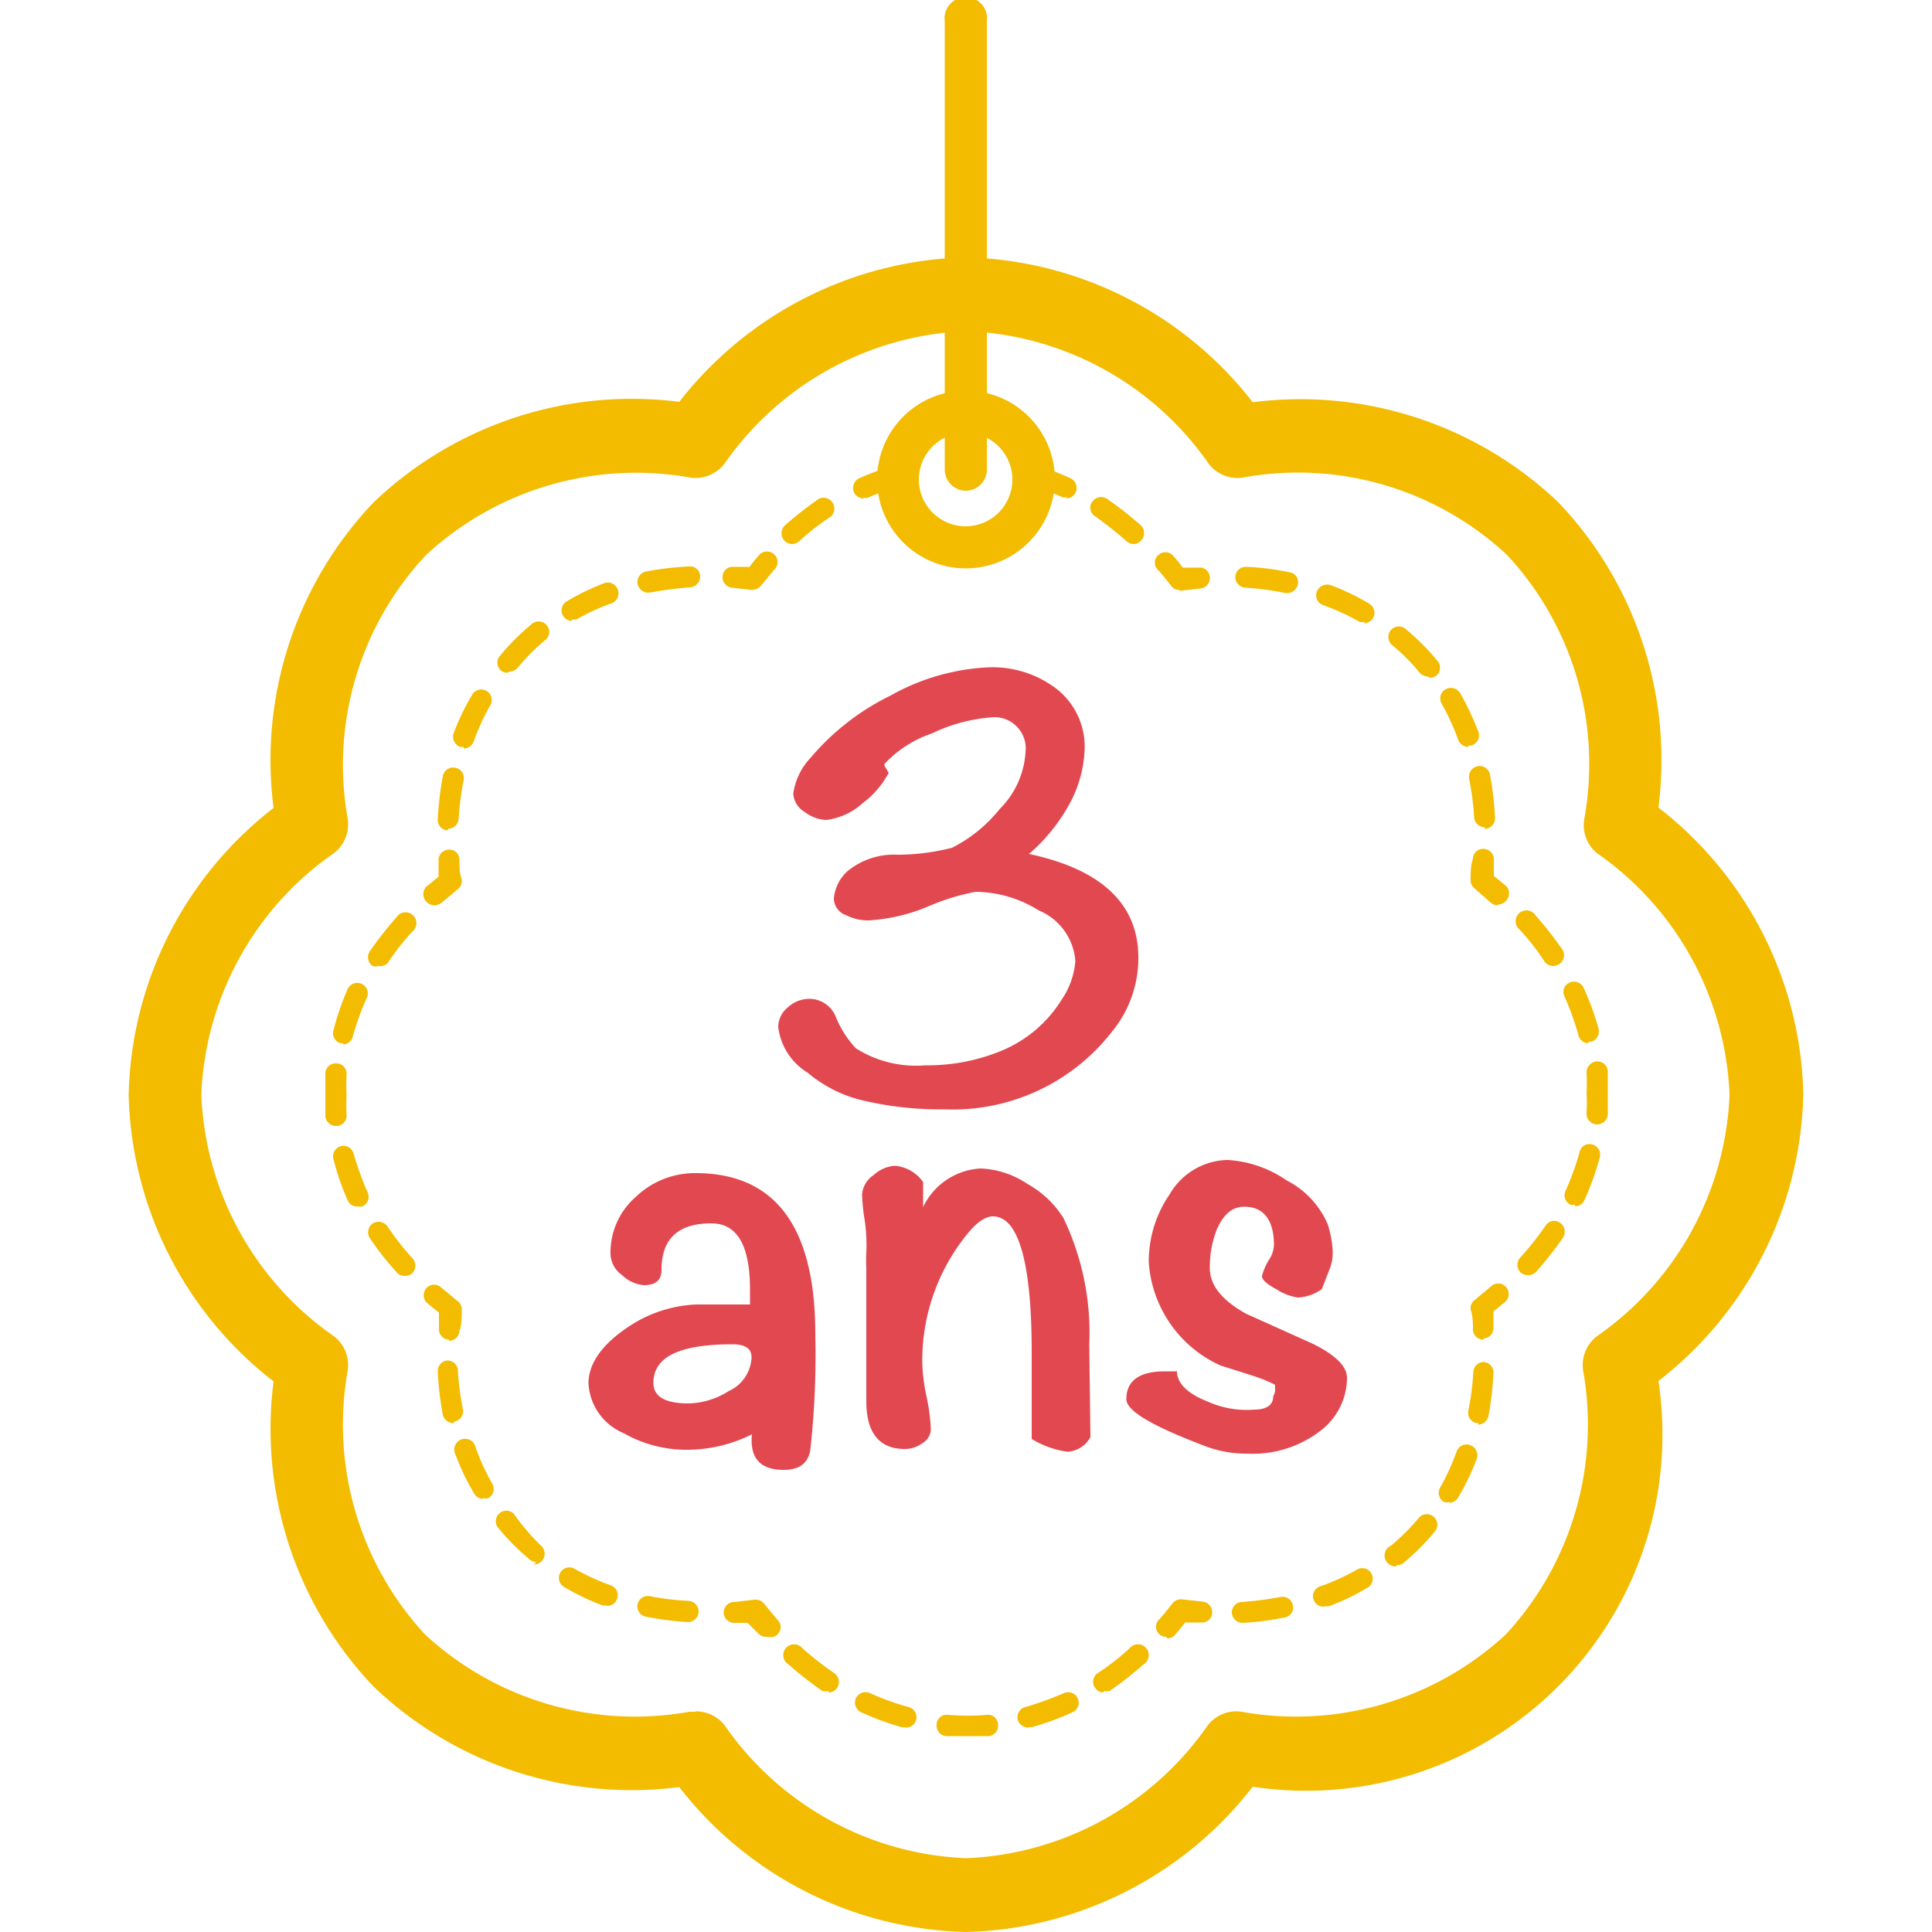 <?xml version="1.0" encoding="UTF-8"?> <svg xmlns="http://www.w3.org/2000/svg" id="Calque_1" data-name="Calque 1" viewBox="0 0 50 50"><defs><style>.cls-1{fill:#f3bc00;}.cls-2{fill:#e24850;}</style></defs><title>carton</title><path class="cls-1" d="M18,44.29a.94.94,0,0,1,.76.37A8,8,0,0,0,25,48.09a8,8,0,0,0,6.25-3.43.93.93,0,0,1,.88-.36,8,8,0,0,0,6.84-2,8,8,0,0,0,2-6.84.94.94,0,0,1,.36-.88,8,8,0,0,0,3.43-6.25,8,8,0,0,0-3.43-6.25A.94.94,0,0,1,41,21.2a7.94,7.94,0,0,0-2-6.84,7.94,7.94,0,0,0-6.84-2,.94.94,0,0,1-.88-.36A8,8,0,0,0,25,8.57,8,8,0,0,0,18.75,12a.94.94,0,0,1-.88.36,8,8,0,0,0-6.84,2A7.94,7.94,0,0,0,9,21.2a.94.94,0,0,1-.36.88,8,8,0,0,0-3.43,6.25,8,8,0,0,0,3.43,6.25.94.94,0,0,1,.36.88,8,8,0,0,0,2,6.84,8,8,0,0,0,6.84,2H18M25,50a9.69,9.69,0,0,1-7.42-3.75,9.67,9.67,0,0,1-7.91-2.6,9.67,9.67,0,0,1-2.59-7.9,9.66,9.66,0,0,1-3.75-7.42,9.65,9.65,0,0,1,3.75-7.42A9.67,9.67,0,0,1,9.67,13a9.67,9.67,0,0,1,7.91-2.6A9.69,9.69,0,0,1,25,6.66a9.69,9.69,0,0,1,7.42,3.75A9.68,9.68,0,0,1,40.33,13a9.67,9.67,0,0,1,2.59,7.9,9.65,9.65,0,0,1,3.75,7.42,9.66,9.66,0,0,1-3.75,7.42,9.22,9.22,0,0,1-10.5,10.5A9.69,9.69,0,0,1,25,50"></path><path class="cls-1" d="M38.76,23.43a.31.31,0,0,1-.18-.07L38.17,23a.27.27,0,0,1-.11-.25c0-.18,0-.35.06-.53a.26.26,0,0,1,.29-.25.27.27,0,0,1,.25.29c0,.14,0,.27,0,.41l.32.26a.28.28,0,0,1,0,.38.3.3,0,0,1-.21.1"></path><path class="cls-1" d="M33.23,15.34h0a7.21,7.21,0,0,0-1-.13.28.28,0,0,1-.26-.28.27.27,0,0,1,.29-.26,6.74,6.74,0,0,1,1.11.14.26.26,0,0,1,.22.31.29.29,0,0,1-.27.23m2,.74a.23.23,0,0,1-.14,0,5.75,5.75,0,0,0-.94-.43.27.27,0,0,1-.16-.35.29.29,0,0,1,.35-.17,6,6,0,0,1,1,.48.28.28,0,0,1,.11.37.29.29,0,0,1-.24.14m1.65,1.38a.32.32,0,0,1-.21-.1,5,5,0,0,0-.73-.73.28.28,0,0,1,0-.39.27.27,0,0,1,.38,0,6,6,0,0,1,.8.8.27.27,0,0,1,0,.38.26.26,0,0,1-.18.07M38,19.33a.28.28,0,0,1-.26-.18,6.16,6.16,0,0,0-.43-.94.27.27,0,0,1,.1-.37.28.28,0,0,1,.38.1,7.26,7.26,0,0,1,.47,1,.27.27,0,0,1-.17.35.15.15,0,0,1-.09,0m.42,2.12a.28.28,0,0,1-.27-.26,7.21,7.21,0,0,0-.13-1,.28.28,0,0,1,.22-.32.27.27,0,0,1,.32.22,8,8,0,0,1,.13,1.11.27.27,0,0,1-.26.29Z"></path><path class="cls-1" d="M30.52,15.27a.26.26,0,0,1-.21-.11c-.11-.14-.22-.28-.34-.41a.26.26,0,0,1,0-.38.27.27,0,0,1,.38,0,4,4,0,0,1,.26.32l.41,0a.26.26,0,0,1,.29.25.27.27,0,0,1-.25.29l-.53.06h0"></path><path class="cls-1" d="M27.62,12.87l-.12,0a6.64,6.64,0,0,0-1-.36.27.27,0,1,1,.15-.52,7.13,7.13,0,0,1,1.06.39.28.28,0,0,1,.13.36.28.28,0,0,1-.25.16m-5.24,0a.28.28,0,0,1-.25-.16.28.28,0,0,1,.13-.36A6.74,6.74,0,0,1,23.32,12a.28.28,0,0,1,.34.19.27.27,0,0,1-.2.33,8.72,8.72,0,0,0-1,.36.2.2,0,0,1-.11,0m7,1.2a.28.28,0,0,1-.19-.07,10.16,10.16,0,0,0-.82-.65.26.26,0,0,1-.07-.38.28.28,0,0,1,.38-.07,9.52,9.52,0,0,1,.88.69.28.28,0,0,1,0,.39.27.27,0,0,1-.2.09m-8.84,0a.28.28,0,0,1-.18-.48,9.52,9.52,0,0,1,.88-.69.28.28,0,0,1,.31.46,6.24,6.24,0,0,0-.82.64.28.28,0,0,1-.19.07"></path><path class="cls-1" d="M19.48,15.27h0l-.53-.06a.27.27,0,0,1-.25-.29.26.26,0,0,1,.29-.25l.41,0a4,4,0,0,1,.26-.32.27.27,0,0,1,.38,0,.27.27,0,0,1,0,.39l-.34.41a.26.26,0,0,1-.21.11"></path><path class="cls-1" d="M16.77,15.34a.29.29,0,0,1-.27-.23.28.28,0,0,1,.22-.32,8,8,0,0,1,1.11-.13.26.26,0,0,1,.29.25.28.28,0,0,1-.26.29,9,9,0,0,0-1,.13h-.05m-2,.74a.27.27,0,0,1-.24-.14.27.27,0,0,1,.1-.37,6.33,6.33,0,0,1,1-.48.28.28,0,0,1,.19.52,5.75,5.75,0,0,0-.94.43.33.33,0,0,1-.13,0m-1.66,1.38a.26.26,0,0,1-.18-.07.27.27,0,0,1,0-.38,6,6,0,0,1,.8-.8.27.27,0,0,1,.38,0,.27.27,0,0,1,0,.39,5,5,0,0,0-.73.73.3.3,0,0,1-.21.1M12,19.33l-.09,0a.28.28,0,0,1-.17-.35,6,6,0,0,1,.48-1,.27.27,0,1,1,.47.27,5.75,5.75,0,0,0-.43.94.28.28,0,0,1-.26.18m-.42,2.12h0a.27.27,0,0,1-.25-.29,8,8,0,0,1,.13-1.11.27.27,0,0,1,.32-.22.27.27,0,0,1,.22.32,7.21,7.21,0,0,0-.13,1,.28.28,0,0,1-.27.26"></path><path class="cls-1" d="M11.24,23.43a.3.3,0,0,1-.21-.1.28.28,0,0,1,0-.38l.32-.26c0-.14,0-.27,0-.41a.27.27,0,0,1,.25-.29.26.26,0,0,1,.29.25c0,.18,0,.35.06.53a.27.27,0,0,1-.11.25l-.41.34a.31.31,0,0,1-.18.07"></path><path class="cls-1" d="M9.8,25A.3.3,0,0,1,9.64,25a.28.28,0,0,1-.07-.38,9.52,9.52,0,0,1,.69-.88.28.28,0,1,1,.41.37,6.24,6.24,0,0,0-.64.82A.28.28,0,0,1,9.8,25m-.91,2H8.82a.27.27,0,0,1-.19-.34A7.13,7.13,0,0,1,9,25.59a.27.27,0,1,1,.49.24,6.64,6.64,0,0,0-.36,1,.27.27,0,0,1-.26.2M8.7,29.14a.28.28,0,0,1-.28-.24c0-.19,0-.38,0-.57s0-.38,0-.56a.27.27,0,0,1,.3-.25.27.27,0,0,1,.25.29,4.41,4.41,0,0,0,0,.52,4.67,4.67,0,0,0,0,.52.27.27,0,0,1-.25.29h0m.57,2.08A.26.26,0,0,1,9,31.07,6.74,6.74,0,0,1,8.63,30a.27.27,0,1,1,.52-.15,8,8,0,0,0,.36,1,.27.27,0,0,1-.13.37.23.23,0,0,1-.11,0m1.2,1.8a.25.25,0,0,1-.2-.09,7.4,7.4,0,0,1-.7-.89.28.28,0,0,1,.08-.38.29.29,0,0,1,.38.08,7,7,0,0,0,.64.82.28.28,0,0,1,0,.39.31.31,0,0,1-.18.07"></path><path class="cls-1" d="M11.61,34.67h0a.27.27,0,0,1-.25-.29c0-.14,0-.27,0-.41l-.32-.26a.28.28,0,0,1,0-.38.27.27,0,0,1,.39,0l.41.34a.27.27,0,0,1,.11.25c0,.18,0,.35-.06.53a.27.27,0,0,1-.27.25"></path><path class="cls-1" d="M11.73,36.83a.28.28,0,0,1-.27-.22,8,8,0,0,1-.13-1.11.27.27,0,0,1,.25-.29h0a.27.27,0,0,1,.27.26,7.21,7.21,0,0,0,.13,1,.27.27,0,0,1-.22.32h0m.74,2a.27.27,0,0,1-.23-.14,6,6,0,0,1-.48-1,.28.28,0,1,1,.52-.19,5.75,5.75,0,0,0,.43.94.27.27,0,0,1-.1.37.25.25,0,0,1-.14,0m1.38,1.66a.28.28,0,0,1-.17-.07,6,6,0,0,1-.8-.8.27.27,0,0,1,0-.38.27.27,0,0,1,.39,0A5.59,5.59,0,0,0,14,40a.28.28,0,0,1-.18.49m1.88,1.06h-.1a6,6,0,0,1-1-.48.27.27,0,0,1-.1-.37.27.27,0,0,1,.37-.1,6.16,6.16,0,0,0,.94.43.27.27,0,0,1,.16.35.27.27,0,0,1-.25.18m2.11.42h0a8,8,0,0,1-1.11-.14.27.27,0,0,1-.22-.32.27.27,0,0,1,.32-.21,7.2,7.2,0,0,0,1,.12.28.28,0,0,1,.26.29.28.28,0,0,1-.28.26"></path><path class="cls-1" d="M19.82,42.36a.27.27,0,0,1-.2-.09L19.35,42,19,42a.27.27,0,1,1,0-.54l.53-.06a.28.28,0,0,1,.25.11l.34.41a.26.26,0,0,1,0,.38.24.24,0,0,1-.18.07"></path><path class="cls-1" d="M28.56,43.8a.26.26,0,0,1-.22-.12.27.27,0,0,1,.07-.38,6.24,6.24,0,0,0,.82-.64.28.28,0,1,1,.37.41,9.52,9.52,0,0,1-.88.69.29.29,0,0,1-.16,0m-7.12,0a.29.29,0,0,1-.16,0,9.52,9.52,0,0,1-.88-.69.28.28,0,1,1,.37-.41,8.24,8.24,0,0,0,.82.64.28.28,0,0,1,.07.39.27.27,0,0,1-.22.11m5.17.91a.29.29,0,0,1-.27-.2.27.27,0,0,1,.19-.33,8.87,8.87,0,0,0,1-.36.27.27,0,0,1,.36.13.27.27,0,0,1-.13.36,6.74,6.74,0,0,1-1.06.39h-.07m-3.21,0h-.08a7.13,7.13,0,0,1-1.06-.39.28.28,0,0,1-.13-.36.28.28,0,0,1,.37-.13,6.64,6.64,0,0,0,1,.36.27.27,0,0,1,.19.33.27.27,0,0,1-.26.2m1.6.22-.56,0a.27.27,0,0,1-.25-.3.26.26,0,0,1,.3-.25,5.91,5.91,0,0,0,1,0,.26.26,0,0,1,.29.25.27.27,0,0,1-.24.3l-.57,0"></path><path class="cls-1" d="M30.18,42.36a.24.24,0,0,1-.18-.07.26.26,0,0,1,0-.38c.12-.13.23-.27.34-.41a.28.28,0,0,1,.25-.11l.53.06a.27.27,0,0,1,.25.29.26.26,0,0,1-.29.25l-.41,0c-.08.11-.17.21-.26.32a.27.27,0,0,1-.2.09"></path><path class="cls-1" d="M38.27,36.83h-.05a.27.27,0,0,1-.22-.32,7.21,7.21,0,0,0,.13-1,.27.27,0,0,1,.27-.26h0a.27.27,0,0,1,.25.29,8,8,0,0,1-.13,1.11.28.28,0,0,1-.27.22m-.74,2a.23.23,0,0,1-.14,0,.27.27,0,0,1-.1-.37,6.16,6.16,0,0,0,.43-.94.27.27,0,0,1,.35-.16.28.28,0,0,1,.17.35,6.33,6.33,0,0,1-.48,1,.27.27,0,0,1-.23.14m-1.39,1.65a.3.3,0,0,1-.21-.09A.28.28,0,0,1,36,40a5.59,5.59,0,0,0,.73-.73.27.27,0,0,1,.39,0,.27.27,0,0,1,0,.38,6,6,0,0,1-.8.8.28.28,0,0,1-.18.06m-1.87,1.07a.27.27,0,0,1-.09-.53,5.75,5.75,0,0,0,.94-.43.27.27,0,1,1,.27.47,6,6,0,0,1-1,.48h-.1M32.16,42a.28.28,0,0,1-.28-.26.27.27,0,0,1,.26-.28,9,9,0,0,0,1-.13.27.27,0,0,1,.32.22.26.26,0,0,1-.22.31,6.74,6.74,0,0,1-1.11.14Z"></path><path class="cls-1" d="M38.39,34.67a.27.27,0,0,1-.27-.25c0-.18,0-.35-.06-.53a.27.27,0,0,1,.11-.25l.41-.34a.27.27,0,0,1,.39,0,.28.28,0,0,1,0,.38l-.32.26c0,.14,0,.27,0,.41a.27.27,0,0,1-.25.29h0"></path><path class="cls-1" d="M40.2,25a.28.28,0,0,1-.23-.12,6.24,6.24,0,0,0-.64-.82.28.28,0,1,1,.41-.37,9.52,9.52,0,0,1,.69.88.27.27,0,0,1-.08.38.3.3,0,0,1-.15.05m.91,2a.27.27,0,0,1-.26-.21,7.1,7.1,0,0,0-.36-1,.26.26,0,0,1,.13-.36.27.27,0,0,1,.36.13,6.74,6.74,0,0,1,.39,1.06.28.28,0,0,1-.19.34h-.07m.2,2.14h0a.28.28,0,0,1-.25-.3,4.36,4.36,0,0,0,0-.51,4.53,4.53,0,0,0,0-.52.29.29,0,0,1,.25-.3.27.27,0,0,1,.3.25c0,.19,0,.38,0,.57s0,.38,0,.56a.28.28,0,0,1-.27.25m-.57,2.08-.12,0a.27.27,0,0,1-.13-.37,6.64,6.64,0,0,0,.36-1,.26.26,0,0,1,.33-.19.27.27,0,0,1,.19.34A7.13,7.13,0,0,1,41,31.07a.27.27,0,0,1-.24.15M39.53,33a.31.31,0,0,1-.18-.07.28.28,0,0,1,0-.39,8.35,8.35,0,0,0,.65-.82.26.26,0,0,1,.38-.07.28.28,0,0,1,.07.38,9.52,9.52,0,0,1-.69.88.29.29,0,0,1-.21.09"></path><path class="cls-1" d="M25,12.7a.55.55,0,0,1-.55-.55V.55a.55.55,0,1,1,1.09,0v11.6a.55.55,0,0,1-.54.55"></path><path class="cls-1" d="M25,11.2a1.21,1.21,0,1,0,1.2,1.21A1.21,1.21,0,0,0,25,11.2m0,3.51a2.3,2.3,0,1,1,2.3-2.3,2.31,2.31,0,0,1-2.3,2.3"></path><path class="cls-2" d="M29.46,24.78a3,3,0,0,1-.69,1.93,5.22,5.22,0,0,1-4.32,2,8.77,8.77,0,0,1-2.24-.26,3.47,3.47,0,0,1-1.31-.69,1.61,1.61,0,0,1-.76-1.19.66.66,0,0,1,.25-.5.83.83,0,0,1,.53-.22.74.74,0,0,1,.7.44,2.62,2.62,0,0,0,.53.84,2.9,2.9,0,0,0,1.8.44,5,5,0,0,0,2-.39,3.32,3.32,0,0,0,1.52-1.3,2.07,2.07,0,0,0,.36-1,1.54,1.54,0,0,0-.95-1.32,3.13,3.13,0,0,0-1.63-.48,5.75,5.75,0,0,0-1.21.37,4.66,4.66,0,0,1-1.56.37,1.25,1.25,0,0,1-.57-.13.47.47,0,0,1-.33-.43,1.08,1.08,0,0,1,.36-.72,1.9,1.9,0,0,1,1.3-.42,5.75,5.75,0,0,0,1.4-.18,3.76,3.76,0,0,0,1.23-1,2.27,2.27,0,0,0,.67-1.47.81.81,0,0,0-.93-.9,4.25,4.25,0,0,0-1.49.41,3,3,0,0,0-1.23.79v.05L23,20a2.36,2.36,0,0,1-.68.79,1.7,1.7,0,0,1-.94.43,1,1,0,0,1-.56-.21.59.59,0,0,1-.29-.47,1.68,1.68,0,0,1,.45-.93A6.35,6.35,0,0,1,23.05,18a5.69,5.69,0,0,1,2.55-.73,2.72,2.72,0,0,1,1.72.54,1.9,1.9,0,0,1,.75,1.59,3.18,3.18,0,0,1-.44,1.49,4.59,4.59,0,0,1-1,1.21C28.51,22.5,29.46,23.4,29.46,24.78Z"></path><path class="cls-2" d="M21.1,34.53a22.36,22.36,0,0,1-.13,3c-.06.34-.28.51-.69.51-.61,0-.88-.31-.82-.92a3.76,3.76,0,0,1-1.7.4,3.28,3.28,0,0,1-1.62-.43,1.48,1.48,0,0,1-.91-1.29c0-.51.35-1,1-1.44a3.4,3.4,0,0,1,1.79-.6h1.39v-.39q0-1.71-1-1.71-1.29,0-1.29,1.2c0,.27-.15.4-.46.4A.92.92,0,0,1,16.1,33a.7.7,0,0,1-.3-.53,1.91,1.91,0,0,1,.66-1.5A2.21,2.21,0,0,1,18,30.36Q21.1,30.36,21.1,34.53Zm-1.65.59c0-.22-.17-.33-.49-.33-1.37,0-2.05.32-2.05,1,0,.35.3.53.9.53A2,2,0,0,0,18.86,36,1,1,0,0,0,19.45,35.12Z"></path><path class="cls-2" d="M28.22,37.19a.71.71,0,0,1-.6.38,2.42,2.42,0,0,1-.92-.33v-.19c0-.24,0-.6,0-1.07s0-.81,0-1c0-2.33-.35-3.5-1-3.5-.2,0-.42.15-.67.46a5.18,5.18,0,0,0-1.16,3.39,4.88,4.88,0,0,0,.11.82,5,5,0,0,1,.11.83.43.43,0,0,1-.22.37.76.76,0,0,1-.45.15c-.66,0-1-.41-1-1.24V32.81a3.61,3.61,0,0,1,0-.39,3.29,3.29,0,0,0,0-.38,3.92,3.92,0,0,0-.06-.57,5.58,5.58,0,0,1-.05-.56.67.67,0,0,1,.3-.5.91.91,0,0,1,.55-.24,1,1,0,0,1,.73.42l0,.65a1.75,1.75,0,0,1,1.49-1,2.34,2.34,0,0,1,1.21.4,2.56,2.56,0,0,1,.93.88,6.86,6.86,0,0,1,.67,3.27Z"></path><path class="cls-2" d="M34.86,35.66A1.73,1.73,0,0,1,34.21,37a2.87,2.87,0,0,1-1.93.62,3,3,0,0,1-1.13-.21c-1.31-.5-2-.89-2-1.2,0-.48.34-.72,1-.72l.31,0c0,.32.3.59.79.78a2.45,2.45,0,0,0,1.22.21c.32,0,.48-.13.48-.34A.5.5,0,0,0,33,36a1.37,1.37,0,0,1,0-.16s-.21-.12-.62-.25l-.79-.25a3.16,3.16,0,0,1-1.86-2.68,3.06,3.06,0,0,1,.54-1.75,1.77,1.77,0,0,1,1.5-.89,3,3,0,0,1,1.53.53,2.29,2.29,0,0,1,1.06,1.13,2.7,2.7,0,0,1,.13.7,1.16,1.16,0,0,1-.09.49l-.19.49a1.14,1.14,0,0,1-.62.22,1.42,1.42,0,0,1-.55-.21c-.26-.14-.38-.25-.38-.35a1.53,1.53,0,0,1,.19-.43.76.76,0,0,0,.12-.36c0-.65-.26-1-.77-1-.31,0-.54.2-.71.59a2.67,2.67,0,0,0-.18,1c0,.44.31.83.94,1.18l1.71.77Q34.86,35.21,34.86,35.66Z"></path></svg> 